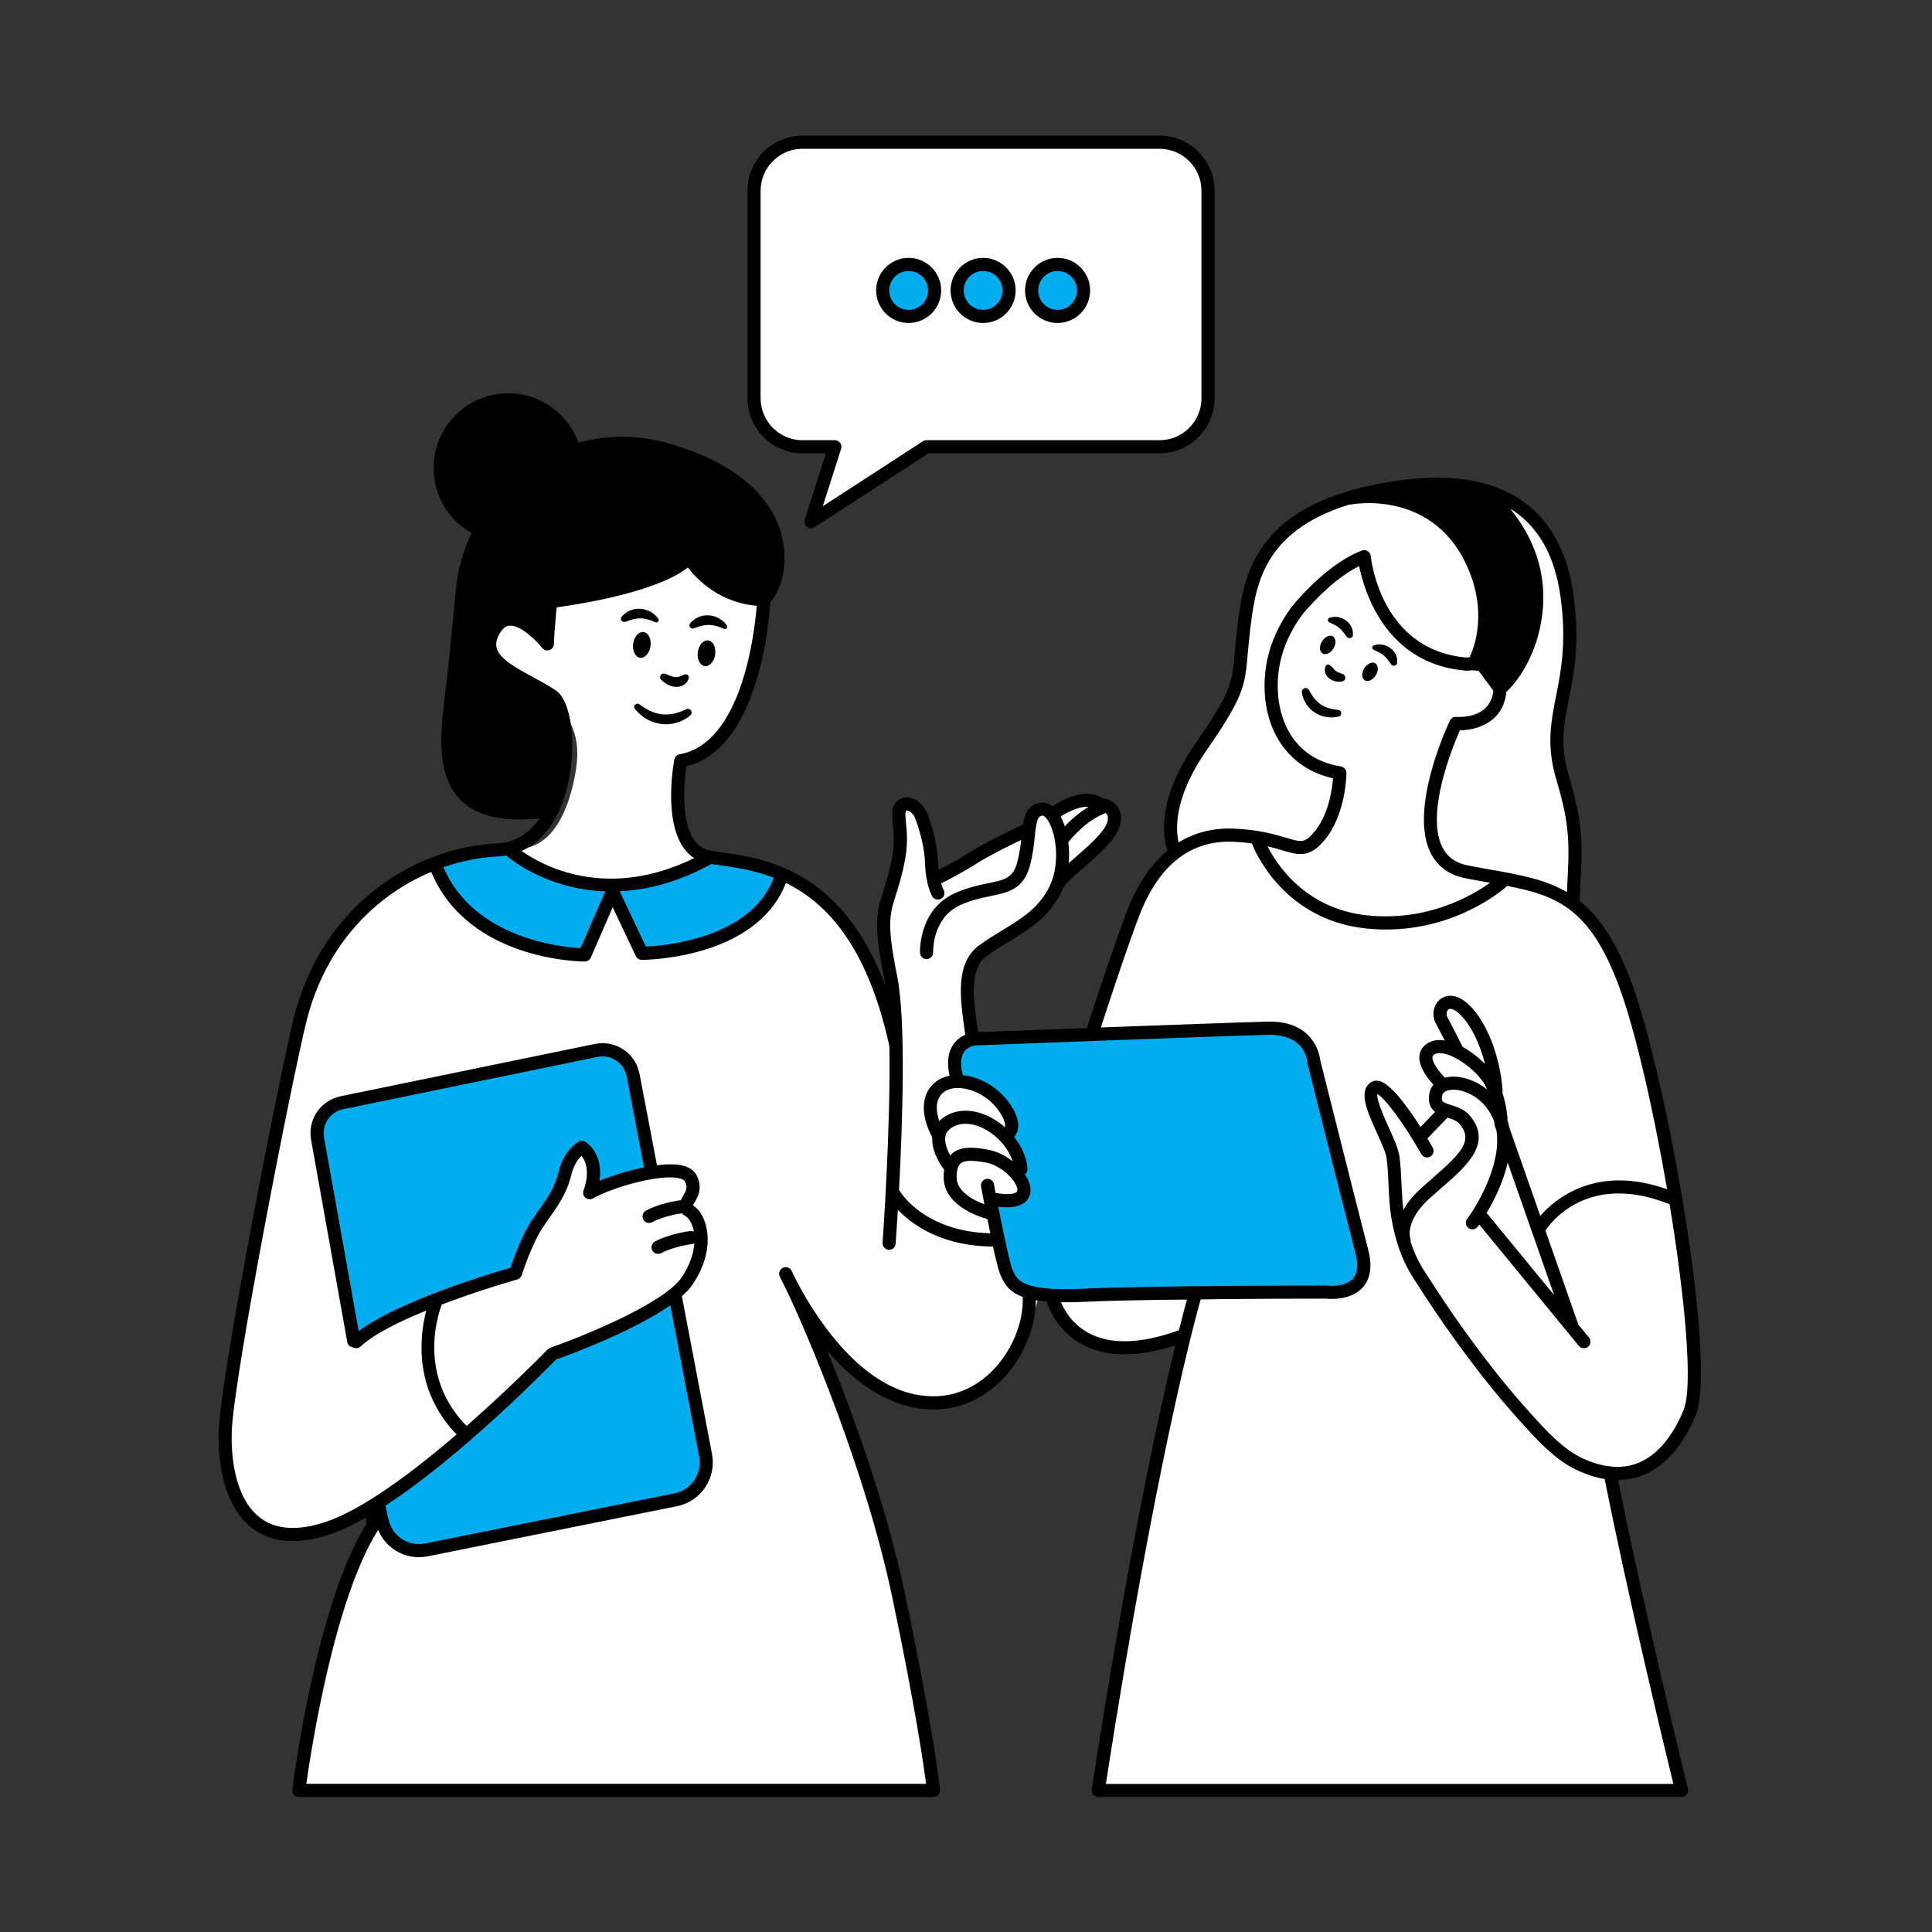 <?xml version="1.0" encoding="UTF-8"?> <svg xmlns="http://www.w3.org/2000/svg" xmlns:xlink="http://www.w3.org/1999/xlink" width="1000" zoomAndPan="magnify" viewBox="0 0 750 750" height="1000" preserveAspectRatio="xMidYMid meet"><rect x="0" y="0" width="750" height="750" fill="#333333" stroke="none"/> <defs> <clipPath id="id1"> <path d="M 84 152 L 661 152 L 661 697.66 L 84 697.66 Z M 84 152 " clip-rule="nonzero"></path> </clipPath> <clipPath id="id2"> <path d="M 290 52.66 L 472 52.66 L 472 206 L 290 206 Z M 290 52.66 " clip-rule="nonzero"></path> </clipPath> </defs> <path fill="#ffffff" d="M 470.379 76.379 L 470.379 151.48 C 470.379 163.086 460.973 172.5 449.379 172.5 L 364.816 172.5 L 314.977 201.422 L 324.48 172.5 L 311.801 172.5 C 300.207 172.5 290.801 163.086 290.801 151.48 L 290.801 76.379 C 290.801 64.773 300.207 55.359 311.801 55.359 L 449.379 55.359 C 460.973 55.359 470.379 64.773 470.379 76.379 Z M 624.355 573.008 L 652.469 695.027 L 426 694.074 C 426 694.074 428.836 679.852 429.785 674.484 C 430.551 670.148 451.617 560.094 459.766 517.531 L 459.48 518.312 C 459.48 518.312 447.152 524.957 432.641 523.375 C 418.125 521.797 406.902 502.512 406.902 502.512 L 462.551 503.121 C 462.824 501.711 462.977 500.93 462.977 500.93 C 462.977 500.93 513.82 502.188 522.359 501.883 C 530.898 501.578 530.254 491.449 530.254 491.449 C 530.254 491.449 516.352 434.867 512.258 419.371 C 508.168 403.875 504.672 402.617 495.52 398.828 C 486.352 395.039 423.199 401.359 423.199 401.359 C 423.199 401.359 429.84 374.176 444.371 344.777 C 458.902 315.383 490.172 326.445 490.172 326.445 L 490.578 326.512 C 490.41 325.934 490.258 325.441 490.156 325.035 C 488.883 324.609 487.539 324.184 486.062 323.762 C 469.477 319.02 455.742 329.453 455.742 329.453 C 451.008 311.441 460.957 296.727 465.219 289.625 C 469.477 282.504 479.902 270.184 481.805 254.059 C 483.703 237.934 487.488 219.926 487.488 219.926 C 510.695 185.312 566.141 183.41 579.875 189.102 C 593.609 194.793 604.035 210.121 608.293 226.246 C 612.555 242.371 607.633 257.918 606.715 279.668 C 606.086 294.516 602.93 290.727 608.617 307.805 C 613.863 323.539 612.793 347.988 612.59 351.711 C 614.254 352.613 615.797 353.562 617.141 354.582 C 627.562 362.484 633.879 387.137 638.938 403.891 C 643.996 420.645 654.727 486.402 655.352 501.578 C 655.98 516.75 658.832 547.422 651.566 559.109 C 644.25 570.801 624.355 573.008 624.355 573.008 Z M 564.988 281.875 C 569.301 282.859 574.137 280.703 577.246 278.172 C 572.27 281.215 565.125 281.57 565.125 281.57 C 565.125 281.57 565.074 281.672 564.988 281.875 Z M 571.762 257.375 C 571.098 257.305 570.453 257.203 569.809 257.102 C 574.121 258.359 578.891 260.125 581.66 262.863 C 579.062 257.852 571.762 257.375 571.762 257.375 Z M 537.504 236.457 C 544.547 247.824 552.223 251.953 558.52 254.027 C 548.793 250 542.07 243.188 537.504 236.457 Z M 499.066 285.445 C 495.977 280.227 493.738 273.262 493.602 264 C 493.602 263.66 493.617 263.34 493.617 263 C 493.195 264.953 492.855 266.871 492.652 268.742 C 491.988 274.941 494.926 280.652 499.066 285.445 Z M 584.086 342.246 C 584.086 342.246 600.586 345.492 611.895 351.371 C 608.074 346.766 598.074 344.676 570.352 337.508 C 556.16 333.836 554.445 320.734 556.449 308.16 C 555.328 312.938 554.496 317.828 554.258 322.332 C 553.648 333.562 566.039 338.578 575.039 340.719 Z M 118.371 389.195 C 110.781 418.59 91.363 505.367 87.102 548.047 C 83.145 587.723 97.047 592.141 113.16 595.93 C 129.27 599.719 145.855 585.5 145.855 585.5 L 146.809 589.762 C 146.809 589.762 146.809 589.762 136.383 610.629 C 125.961 631.496 115.535 695.5 115.535 695.5 L 360.949 693.598 C 360.949 693.598 361.898 688.383 354.309 644.289 C 346.723 600.195 310.258 502.512 310.258 502.512 C 310.258 502.512 323.598 538.535 360.32 543.293 C 394.426 547.707 403.27 502.836 403.27 502.836 C 386.855 501.578 387.008 481.645 387.008 481.645 C 358.113 482.598 347.215 464.57 347.215 464.57 L 349.113 410.996 L 345.805 392.508 C 330.645 346.988 302.227 339.867 302.227 339.867 C 291.801 369.262 249.633 369.738 249.633 369.738 L 238.258 343.656 L 225.934 371.168 C 179.027 368.789 168.129 335.602 168.129 335.602 C 139.219 346.512 124.16 366.766 118.371 389.195 Z M 192.746 243.137 C 192.746 243.137 183.273 251.188 202.219 262.574 C 221.164 273.957 225.898 284.391 223.539 299.09 C 221.164 313.785 214.543 330.387 199.859 329.434 C 199.859 329.434 229.227 362.16 274.23 333.223 C 274.23 333.223 261.906 328.961 265.711 295.758 C 265.711 295.758 296.98 289.113 296.031 232.684 C 296.031 232.684 281.82 236 266.66 215.609 C 266.66 215.609 244.863 233.16 214.066 233.16 L 212.641 249.285 C 212.66 249.305 199.859 233.652 192.746 243.137 Z M 168.113 505.367 C 168.113 505.367 161.473 526.23 167.637 538.09 C 173.801 549.953 180.422 556.578 180.422 556.578 L 215 526.23 C 215 526.23 260.957 507.746 266.645 499.199 C 272.332 490.652 273.281 493.031 271.855 478.809 C 270.43 464.586 264.266 471.211 266.645 465.062 C 269.02 458.91 268.07 453.676 257.172 453.676 C 246.273 453.676 230.16 462.684 230.16 462.684 C 230.16 462.684 232.062 446.559 226.375 445.605 C 220.688 444.656 219.738 451.773 215.477 461.73 C 211.215 471.688 203.152 486.863 201.742 490.652 C 200.332 494.457 168.113 505.367 168.113 505.367 Z M 386.988 481.664 L 385.09 474.066 C 385.09 474.066 384.137 471.23 376.566 468.375 C 368.977 465.539 371.828 457.941 368.52 453.676 C 365.207 449.414 365.684 441.816 365.684 441.816 C 365.684 441.816 361.898 435.172 361.898 426.645 C 361.898 418.113 372.32 419.523 372.32 419.523 C 372.32 419.523 371.848 416.211 371.848 410.043 C 371.848 403.875 376.582 402.922 376.582 402.922 C 376.582 402.922 374.68 383.484 376.582 376.367 C 378.484 369.246 391.742 361.668 401.691 355.023 C 411.641 348.379 410.688 340.801 410.688 340.801 C 410.688 340.801 418.734 336.062 425.848 330.371 C 432.961 324.676 434.371 316.625 431.535 313.77 C 428.699 310.93 423.012 310.457 418.754 311.391 C 414.492 312.34 410.23 313.293 405.02 314.227 C 399.809 315.164 397.906 322.758 397.906 322.758 C 397.906 322.758 366.633 341.246 363.801 341.719 C 360.965 342.195 361.422 329.383 359.539 321.805 C 357.637 314.211 350.066 310.422 350.066 318.016 C 350.066 325.613 349.59 333.668 344.855 346 C 340.117 358.336 343.43 367.344 346.754 382.992 C 350.066 398.641 345.617 464.145 346.602 465.18 C 361.254 480.863 386.988 481.664 386.988 481.664 Z M 386.988 481.664 " fill-opacity="1" fill-rule="evenodd"></path> <path fill="#000000" d="M 292.719 232.242 C 281.227 231.293 278.035 227.504 266.66 215.645 C 264.758 218.02 247.715 233.652 214.066 233.195 L 212.641 249.32 C 212.641 249.32 201.266 232.719 192.746 243.152 C 184.223 253.586 195.578 261.164 216.426 270.66 C 216.426 270.66 221.164 283.457 218.805 298.645 C 216.426 313.82 216.426 318.559 199.383 315.723 C 182.32 312.887 173.801 308.129 175.227 278.73 C 176.582 250.73 176.242 225.734 186.445 207.043 C 177.332 202.848 171 193.656 171 182.949 C 171 168.305 182.863 156.426 197.5 156.426 C 209.18 156.426 219.094 164.004 222.605 174.523 C 230.145 172.059 238.648 171.277 248.191 173.012 C 277.082 178.227 297.93 193.875 301.258 211.41 C 304.586 228.945 298.406 232.703 292.719 232.242 Z M 532.918 191.465 C 532.918 191.465 569.402 198.582 573.664 223.238 C 577.922 247.895 571.762 257.375 571.762 257.375 L 581.234 270.168 C 581.234 270.168 603.031 247.398 596.395 221.793 C 592.457 206.621 584.203 197.105 578.129 191.871 C 574.207 188.488 569.062 186.926 563.918 187.574 Z M 532.918 191.465 " fill-opacity="1" fill-rule="nonzero"></path> <path fill="#ffffff" d="M 385.258 471.535 C 385.258 471.535 370.727 469.004 368.195 452.25 C 368.195 452.25 365.988 446.879 364.41 440.559 C 362.832 434.238 359.352 427.289 364.09 423.484 C 368.824 419.695 380.828 420 387.141 425.062 C 393.457 430.129 392.508 439.609 392.508 439.609 C 392.508 439.609 393.762 445.301 395.664 450.363 C 397.566 455.426 395.035 456.363 396.613 459.539 C 398.195 462.699 399.449 467.762 392.828 466.488 C 386.191 465.23 384.309 466.168 384.309 466.168 Z M 385.258 471.535 " fill-opacity="1" fill-rule="evenodd"></path> <path fill="#00adef" d="M 238.227 343.676 L 225.898 371.184 C 225.898 371.184 180.895 367.395 168.094 335.621 C 168.094 335.621 185.156 329.453 196.988 328.977 C 197.023 328.977 215.492 344.148 238.227 343.676 Z M 238.227 343.676 L 249.598 369.758 C 249.598 369.758 295.078 368.328 302.191 339.887 C 302.191 339.887 286.082 331.832 274.23 333.242 C 274.23 333.242 253.859 346.512 238.227 343.676 Z M 201.758 490.668 C 203.184 486.879 211.23 471.707 215.492 461.75 C 219.754 451.793 220.707 444.672 226.391 445.625 C 232.078 446.574 230.18 462.699 230.18 462.699 C 230.18 462.699 241.859 456.191 252.043 454.238 C 248.953 438.113 246.664 425.387 246.273 420.969 C 244.844 404.844 233.488 407.699 233.488 407.699 C 233.488 407.699 154.379 421.445 136.84 426.66 C 119.305 431.879 123.109 440.406 123.109 440.406 L 136.84 521.016 C 136.84 521.016 150.102 509.629 168.113 505.367 C 168.113 505.367 200.332 494.457 201.758 490.668 Z M 180.438 556.578 C 180.438 556.578 176.09 552.23 171.168 544.277 C 173.172 549.223 176.125 553.59 180.438 556.578 Z M 274.23 563.699 C 274.23 563.699 268.258 535.188 261.82 503.516 C 248.496 512.773 215 526.25 215 526.25 L 180.422 556.594 C 180.422 556.594 158.129 578.191 145.805 585.262 C 145.82 585.344 145.82 585.445 145.84 585.531 C 147.742 603.543 161.949 602.133 161.949 602.133 C 161.949 602.133 241.059 588.863 260.023 584.121 C 278.969 579.332 274.23 563.699 274.23 563.699 Z M 352.73 101.984 C 347.145 101.984 342.629 106.523 342.629 112.098 C 342.629 117.668 347.164 122.207 352.73 122.207 C 358.301 122.207 362.832 117.668 362.832 112.098 C 362.832 106.523 358.301 101.984 352.73 101.984 Z M 382.406 103.262 C 376.82 103.262 372.305 107.797 372.305 113.371 C 372.305 118.961 376.836 123.48 382.406 123.48 C 387.992 123.48 392.508 118.945 392.508 113.371 C 392.523 107.781 387.992 103.262 382.406 103.262 Z M 411.316 102.785 C 405.73 102.785 401.215 107.32 401.215 112.895 C 401.215 118.469 405.75 123.004 411.316 123.004 C 416.902 123.004 421.418 118.469 421.418 112.895 C 421.418 107.32 416.902 102.785 411.316 102.785 Z M 377.043 421.902 C 382.727 422.855 390.301 428.223 392.199 435.172 C 394.102 442.125 389.672 440.543 393.152 444.977 C 396.633 449.395 394.406 451.926 395.988 460.473 C 397.566 469.004 383.66 467.117 383.66 467.117 C 383.66 467.117 386.496 475.02 386.344 482.613 C 386.191 490.211 391.879 499.691 398.5 502.852 C 405.137 506.012 510.934 504.109 519.152 502.852 C 527.367 501.594 529.574 492.418 529.574 492.418 C 529.574 492.418 516.945 439.949 513.16 423.5 C 509.371 407.07 507.793 403.91 499.898 400.426 C 492.004 396.941 389.996 400.75 377.668 403.586 C 367.262 406 370.402 419.387 370.402 419.387 C 370.402 419.387 371.355 420.969 377.043 421.902 Z M 377.043 421.902 " fill-opacity="1" fill-rule="nonzero"></path> <path fill="#ffffff" d="M 200.484 492.555 C 200.484 492.555 212.641 472.012 213.914 468.68 C 215.172 465.367 219.449 446.387 225.289 445.914 C 231.129 445.438 228.445 462.191 228.445 462.191 C 228.445 462.191 228.445 460.609 239.023 457.926 C 249.598 455.242 267.137 453.812 270.141 457.297 C 273.145 460.781 267.305 469.633 267.305 469.633 L 271.719 476.43 C 280.562 500.609 215.801 527.793 215.801 527.793 L 180.438 556.562 C 158.164 535.695 168.113 505.348 168.113 505.348 Z M 200.484 492.555 " fill-opacity="1" fill-rule="evenodd"></path> <path fill="#000000" d="M 248.48 255.336 C 250.348 255.59 252.164 253.566 252.535 250.816 C 252.91 248.062 251.723 245.617 249.855 245.359 C 247.984 245.105 246.168 247.129 245.797 249.879 C 245.406 252.633 246.609 255.078 248.48 255.336 Z M 248.48 255.336 " fill-opacity="1" fill-rule="nonzero"></path> <path fill="#000000" d="M 274.945 248.605 C 273.078 248.352 271.262 250.375 270.887 253.125 C 270.516 255.879 271.703 258.324 273.57 258.582 C 275.438 258.836 277.254 256.812 277.629 254.059 C 278 251.309 276.797 248.859 274.945 248.605 Z M 274.945 248.605 " fill-opacity="1" fill-rule="nonzero"></path> <path fill="#000000" d="M 258.918 265.613 C 259.77 266.074 260.703 266.48 261.805 266.602 C 262.875 266.719 264.133 266.617 265.184 266.023 C 266.254 265.43 266.984 264.594 267.375 263.355 C 267.457 263.102 267.457 262.828 267.34 262.555 C 267.102 261.926 266.391 261.605 265.762 261.859 L 265.047 262.133 C 264.59 262.301 264.047 262.605 263.621 262.691 C 263.18 262.812 262.738 262.895 262.195 262.828 C 261.668 262.812 261.043 262.625 260.395 262.438 C 260.074 262.301 259.75 262.164 259.41 262.047 C 259.07 261.895 258.75 261.742 258.375 261.605 L 258.188 261.535 C 257.68 261.352 257.07 261.469 256.66 261.895 C 256.102 262.473 256.117 263.391 256.68 263.934 C 257.355 264.562 258.086 265.141 258.918 265.613 Z M 258.918 265.613 " fill-opacity="1" fill-rule="nonzero"></path> <path fill="#000000" d="M 266.391 275.316 L 266.219 275.402 C 264.879 276.066 263.25 276.66 261.738 277 C 260.176 277.355 258.613 277.457 257.07 277.289 C 255.539 277.102 253.996 276.762 252.535 276.031 C 251.773 275.758 251.109 275.266 250.379 274.891 C 249.668 274.469 249.023 273.922 248.293 273.465 L 248.121 273.363 C 247.648 273.074 247.035 273.125 246.609 273.5 C 246.102 273.977 246.066 274.773 246.527 275.281 C 247.172 275.98 247.832 276.691 248.547 277.355 C 249.328 277.934 250.039 278.629 250.957 279.07 C 252.637 280.145 254.641 280.754 256.645 281.043 C 258.664 281.316 260.754 281.129 262.672 280.551 C 264.625 279.973 266.336 279.09 267.969 277.73 C 268.477 277.305 268.648 276.574 268.34 275.961 C 267.969 275.266 267.102 274.961 266.391 275.316 Z M 266.391 275.316 " fill-opacity="1" fill-rule="nonzero"></path> <path fill="#000000" d="M 269.223 243.949 L 269.375 243.898 C 270.465 243.578 271.379 243.168 272.332 242.965 C 273.246 242.691 274.164 242.609 275.082 242.59 C 276.016 242.59 276.965 242.727 277.934 242.98 C 278.898 243.238 279.938 243.645 280.902 244.051 L 281.055 244.121 C 281.328 244.238 281.652 244.207 281.906 244.035 C 282.312 243.746 282.43 243.188 282.145 242.777 C 281.363 241.605 280.379 240.773 279.188 240.094 C 278.02 239.414 276.66 238.988 275.234 238.887 C 273.824 238.77 272.348 239.008 271.09 239.582 C 269.801 240.129 268.73 240.992 267.898 242.012 C 267.66 242.32 267.559 242.746 267.68 243.152 C 267.883 243.781 268.578 244.156 269.223 243.949 Z M 269.223 243.949 " fill-opacity="1" fill-rule="nonzero"></path> <path fill="#000000" d="M 242.656 241.402 L 242.809 241.352 C 243.895 241.027 244.812 240.621 245.762 240.418 C 246.68 240.145 247.598 240.059 248.512 240.043 C 249.445 240.043 250.398 240.18 251.363 240.434 C 252.332 240.688 253.367 241.098 254.32 241.504 L 254.473 241.57 C 254.742 241.691 255.066 241.656 255.32 241.488 C 255.727 241.199 255.848 240.637 255.559 240.23 C 254.777 239.059 253.773 238.223 252.605 237.543 C 251.434 236.863 250.074 236.441 248.648 236.34 C 247.238 236.219 245.762 236.457 244.508 237.035 C 243.215 237.578 242.145 238.445 241.316 239.465 C 241.078 239.77 240.977 240.195 241.094 240.602 C 241.297 241.23 241.992 241.605 242.656 241.402 Z M 242.656 241.402 " fill-opacity="1" fill-rule="nonzero"></path> <g clip-path="url(#id1)"> <path fill="#000000" d="M 658.289 549.34 C 666.695 529.02 646.898 417.316 633.047 380.562 C 627.188 365.031 620.672 355.688 613.199 349.723 C 613.285 347.77 613.387 345.918 613.473 344.199 C 614.285 328.18 614.711 320.125 609.094 301.383 C 605.477 289.301 607.055 281.266 609.074 271.086 C 611.113 260.789 613.422 249.098 610.758 230.477 C 608.414 214.078 601.742 201.949 590.926 194.422 C 577.312 184.938 557.449 182.949 531.902 188.508 C 485.539 198.602 482.43 225.277 480.172 244.766 C 479.781 248.062 479.547 250.848 479.324 253.262 C 478.223 265.582 477.965 268.504 464.027 288.656 C 447.543 312.496 452.281 327.703 453.23 330.164 C 446.867 335.449 441.621 343.148 437.68 353.188 C 433.047 364.98 423.895 393 421.91 399.082 C 401.777 399.832 384.273 400.512 379.656 400.68 C 379.555 399.918 379.453 399.152 379.332 398.371 C 377.82 387.477 376.262 376.215 382.984 371.184 C 385.562 369.246 388.363 367.547 391.336 365.746 C 399.297 360.922 407.531 355.926 412.199 345.867 C 412.402 345.441 412.574 344.984 412.742 344.539 C 412.98 344.355 413.199 344.133 413.355 343.844 C 414.117 342.5 417.328 339.715 420.434 337.012 C 426.512 331.711 433.422 325.695 434.777 320.465 C 435.746 316.777 434.762 314.379 433.758 313.039 C 432.012 310.676 429.262 309.98 427.867 309.777 C 421.332 305.527 412.113 310.66 408.566 312.969 C 406.664 311.508 404.867 311.457 403.832 311.609 C 399.211 312.309 397.805 315.844 397.105 320.176 C 396.902 320.207 396.699 320.277 396.512 320.363 C 395.969 320.617 383.324 326.496 376.312 330.949 C 371.98 333.699 367.23 336.23 364.359 337.711 C 364.242 336.672 364.156 335.551 364.105 334.277 C 363.781 325.066 359.965 315.773 359.758 315.266 C 357.859 311.203 353.887 308.824 350.543 309.727 C 349.438 310.031 345.855 311.477 346.383 317.523 C 346.449 318.34 346.52 319.105 346.602 319.836 C 347.164 325.68 347.535 329.535 344.566 340.328 C 343.988 342.418 343.43 344.168 342.938 345.766 C 340.27 354.176 338.93 358.391 343.273 380.07 C 343.445 380.902 343.598 381.785 343.734 382.719 C 326.738 337.438 296.777 333.207 279.68 330.793 C 278.391 330.609 277.188 330.438 276.047 330.27 C 273.281 329.824 271.141 328.465 269.48 326.121 C 263.977 318.289 265.742 302.59 266.508 297.457 C 294.52 290.594 298.523 241.691 298.984 233.824 C 303.195 229.219 306.129 219.262 303.617 208.59 C 298.355 186.18 273.977 176.207 259.902 172.246 C 258.867 171.957 257.852 171.684 256.848 171.43 C 246.137 168.762 235.035 168.984 224.574 171.855 C 220.484 160.473 209.535 152.656 197.312 152.656 C 181.336 152.656 168.332 165.672 168.332 181.66 C 168.332 192.211 173.934 201.742 183.035 206.891 C 179.824 213.672 177.738 221.027 176.992 228.676 C 176.023 238.562 174.918 249.777 173.918 259.805 C 173.664 262.422 173.309 265.156 172.969 267.941 C 171.031 283.305 168.859 300.703 178.84 310.609 C 183.898 315.621 191.453 318.102 201.727 318.102 C 204.172 318.102 206.766 317.949 209.52 317.676 C 206.055 322.723 200.844 327.004 193.066 327.379 C 161.746 328.875 125.145 350.469 113.973 395.379 C 109.117 414.988 85.523 533.691 84.875 555.863 C 84.641 564.004 85.453 583.969 98.168 593.434 C 102.5 596.66 107.676 598.258 113.633 598.258 C 118.016 598.258 122.82 597.391 128.031 595.66 C 132.344 594.215 137.027 591.973 141.918 589.203 L 142.258 591.562 C 122.633 622.914 113.855 691.781 113.48 694.719 C 113.398 695.449 113.617 696.18 114.094 696.727 C 114.586 697.27 115.266 697.59 115.996 697.59 L 362.355 697.59 C 363.07 697.59 363.75 697.285 364.242 696.758 C 364.715 696.23 364.953 695.52 364.887 694.805 C 364.816 693.988 362.898 674.176 351.422 619.277 C 344.379 585.551 331.375 549.426 321.172 524.379 C 332.309 537.359 344.531 545.074 356.805 546.773 C 358.723 547.047 360.559 547.164 362.324 547.164 C 374.309 547.164 382.863 541.523 388.16 536.426 C 396.734 528.168 402.082 515.832 402.148 504.754 C 403.406 504.977 404.797 505.129 406.324 505.266 C 407.465 508.781 410.926 516.816 419.805 521.746 C 424.625 524.43 430.227 525.754 436.594 525.754 C 442.504 525.754 449.074 524.582 456.238 522.273 C 449.75 549.102 437.816 603.984 423.812 694.637 C 423.691 695.367 423.914 696.113 424.387 696.691 C 424.879 697.25 425.578 697.574 426.324 697.574 L 652.773 697.574 C 653.555 697.574 654.301 697.219 654.777 696.59 C 655.25 695.961 655.438 695.16 655.25 694.414 C 655.082 693.719 638.344 625.719 628.141 574.539 C 631.469 574.504 634.641 573.895 637.68 572.703 C 646.238 569.32 653.367 561.25 658.289 549.34 Z M 605.715 231.172 C 608.242 248.945 606.035 260.176 604.086 270.082 C 602.031 280.535 600.246 289.555 604.219 302.844 C 609.586 320.754 609.211 328.008 608.395 343.945 C 608.363 344.711 608.312 345.527 608.277 346.34 C 599.754 341.328 590.078 339.613 578.941 337.641 C 576.055 337.133 573.035 336.59 569.875 335.977 C 565.105 335.043 561.848 332.715 559.91 328.875 C 553.324 315.773 563.867 289.996 566.734 283.488 C 573.121 283.473 583.102 280.617 584.695 269.371 C 584.746 269.062 584.766 268.758 584.781 268.469 C 584.867 268.402 584.969 268.383 585.055 268.301 C 585.547 267.859 597.125 257.273 598.922 236.27 C 600.434 218.77 592.863 205.531 586.227 197.461 C 586.836 197.836 587.43 198.211 588.008 198.602 C 597.633 205.277 603.594 216.238 605.715 231.172 Z M 520.527 297.523 C 501.344 294.484 495.316 278.086 496.062 263.848 C 496.062 263.812 496.078 263.68 496.078 263.645 C 496.418 257.527 498.082 251.527 501.055 245.801 C 502.957 242.117 505.094 238.973 507.402 236.406 C 514.566 228.453 521.359 222.863 527.621 219.754 C 529.609 229.66 538.012 257.902 569.199 260.363 C 569.383 260.383 569.57 260.383 569.758 260.348 C 571.355 260.125 576.023 260.043 578.297 262.336 C 579.621 263.66 580.078 265.77 579.672 268.605 C 578.145 279.293 565.887 278.34 565.379 278.289 C 564.324 278.188 563.309 278.766 562.848 279.734 C 562.188 281.129 546.738 313.906 555.379 331.117 C 558.027 336.402 562.578 339.699 568.91 340.938 C 572.082 341.566 575.141 342.094 578.059 342.621 C 578.18 342.637 578.297 342.672 578.434 342.688 C 571.742 347.496 554.344 357.812 530.812 355.348 C 506.621 352.816 495.555 335.469 492.059 328.535 C 494.246 329.043 496.113 329.605 497.727 330.082 C 504.023 331.949 508.203 333.191 514.008 326.344 C 522.562 316.266 522.664 300.684 522.664 300.039 C 522.664 298.781 521.75 297.73 520.527 297.523 Z M 573.781 192.312 C 573.867 192.398 573.949 192.484 574.055 192.551 C 574.273 192.723 596.156 209.082 593.863 235.793 C 592.727 249.098 587.191 257.816 583.984 261.859 C 583.492 260.688 582.777 259.633 581.879 258.715 C 580.164 257 577.957 256.082 575.852 255.605 C 578.332 249.508 582.355 234.723 573.578 216.406 C 565.957 200.484 553.766 194.047 543.293 191.598 C 555.023 189.953 565.207 190.188 573.781 192.312 Z M 468.203 291.543 C 482.906 270.289 483.246 266.449 484.383 253.703 C 484.605 251.309 484.84 248.59 485.215 245.328 C 487.254 227.844 489.766 206.418 523.77 195.883 C 523.988 195.898 524.191 195.883 524.414 195.848 C 524.719 195.781 555.211 189.883 568.977 218.633 C 577.871 237.223 572.238 251.547 570.488 255.184 C 569.996 255.199 569.59 255.234 569.332 255.266 C 536.16 252.465 532.273 217.34 532.121 215.848 C 532.035 215.047 531.594 214.352 530.914 213.926 C 530.238 213.5 529.406 213.434 528.676 213.723 C 520.867 216.715 512.43 223.203 503.602 232.992 C 501.004 235.863 498.625 239.379 496.523 243.441 C 493.211 249.812 491.344 256.523 490.969 263.473 C 489.918 283.406 500.258 298.34 517.469 302.129 C 517.148 306.41 515.789 316.367 510.121 323.047 C 506.453 327.363 505.195 326.988 499.168 325.188 C 494.738 323.879 488.68 322.078 479 321.672 C 471.008 321.332 463.824 323.148 457.559 327.004 C 456.559 323.012 455.082 310.523 468.203 291.543 Z M 420.195 500.285 C 410.164 500.762 404.051 500.199 400.23 499.129 C 400.23 499.129 400.215 499.129 400.215 499.129 C 395.086 497.668 394.07 495.258 393.168 493.148 L 392.965 492.672 C 392.047 490.531 389.996 480.934 388.094 471.383 C 388.125 470.941 388.023 470.5 387.84 470.125 C 387.719 469.566 387.617 469.004 387.516 468.441 C 392.898 469.121 396.633 468.309 398.617 465.98 C 400.164 464.18 400.469 461.699 399.484 458.98 C 399.129 457.977 398.566 456.922 397.855 455.871 C 398.5 455.375 398.891 454.578 398.84 453.711 C 398.617 449.547 396.719 445.164 393.68 441.359 C 394.102 440.867 394.527 440.254 394.816 439.473 C 395.664 437.23 395.344 434.562 393.832 431.539 C 390.164 424.195 382.676 418.691 374.766 417.504 C 374.426 417.453 374.086 417.434 373.746 417.402 C 372.73 413.441 372.883 410.348 374.223 408.379 C 375.801 406.066 378.723 405.828 378.703 405.828 C 379.605 405.797 469.293 402.348 492.055 401.719 C 506.352 401.359 507.371 411.148 507.453 412.254 C 507.453 412.422 507.488 412.594 507.523 412.746 C 507.656 413.305 521.477 468.289 526.164 486.422 C 527.332 490.957 527.012 494.305 525.211 496.359 C 522.598 499.332 517.012 499.316 515.078 499.062 C 514.957 499.047 514.855 499.047 514.738 499.047 C 514.074 499.027 446.168 499.047 420.195 500.285 Z M 369.539 447.848 C 369.301 448.055 369.098 448.273 368.875 448.496 C 367.688 446.336 366.465 443.312 367.043 440.883 C 367.414 439.32 368.57 438.098 370.523 437.18 C 374.055 435.512 378.672 436.125 383.238 438.859 C 388.008 441.715 391.691 446.32 393.102 450.824 C 390.352 448.648 387.008 446.914 383.457 446.285 C 378.383 445.367 373.102 444.758 369.539 447.848 Z M 365.617 424.621 C 367.383 422.754 370.453 421.988 374.02 422.531 C 380.352 423.484 386.344 427.902 389.281 433.812 C 390.199 435.648 390.316 436.871 390.098 437.586 C 388.789 436.43 387.379 435.395 385.867 434.492 C 379.824 430.891 373.461 430.18 368.367 432.574 C 366.754 433.34 365.531 434.238 364.613 435.191 C 363.512 431.91 362.848 427.527 365.617 424.621 Z M 372.883 451.691 C 374.766 450.059 378.891 450.637 382.609 451.281 C 387.941 452.215 393.391 457.008 394.695 460.68 C 394.848 461.102 395.172 462.156 394.746 462.648 C 394.594 462.82 393.102 464.281 386.496 463.109 C 386.277 461.934 386.055 460.781 385.852 459.691 C 385.598 458.301 384.258 457.383 382.883 457.652 C 381.508 457.91 380.59 459.234 380.844 460.629 C 380.996 461.461 381.488 464.059 382.152 467.508 C 377.84 465.91 371.539 462.648 371.371 457.246 C 371.305 454.492 371.797 452.625 372.883 451.691 Z M 429.855 319.156 C 428.887 322.859 422.078 328.805 417.09 333.141 C 416.289 333.836 415.578 334.465 414.898 335.059 C 415.121 332.324 415.051 329.57 414.711 326.988 C 415.883 325.477 421.586 318.492 429.227 315.621 C 429.398 315.758 429.551 315.895 429.668 316.062 C 430.16 316.727 430.211 317.762 429.855 319.156 Z M 422.57 313.227 C 418.668 315.57 415.492 318.492 413.355 320.77 C 412.895 319.375 412.352 318.102 411.742 316.965 C 414.508 315.18 419.023 312.938 422.57 313.227 Z M 347.809 347.293 C 348.316 345.68 348.91 343.844 349.504 341.668 C 352.715 329.961 352.273 325.273 351.695 319.324 C 351.629 318.594 351.559 317.848 351.492 317.066 C 351.34 315.348 351.746 314.668 351.898 314.637 C 352.492 314.484 354.191 315.316 355.125 317.32 C 355.16 317.406 358.742 326.191 359.047 334.465 C 359.367 343.742 361.711 347.648 361.965 348.074 C 362.715 349.246 364.258 349.586 365.43 348.855 C 366.617 348.125 366.992 346.562 366.277 345.375 C 366.262 345.355 365.836 344.59 365.363 342.945 C 367.957 341.637 373.73 338.66 379.062 335.262 C 384.07 332.07 392.438 327.957 396.43 326.055 C 396.121 328.789 395.715 331.781 394.832 334.957 C 393.188 340.906 389.941 341.566 383.508 342.891 C 380.047 343.605 375.734 344.508 370.996 346.578 C 356.617 352.902 357.129 369.195 357.16 369.875 C 357.23 371.285 358.383 372.406 359.809 372.305 C 361.219 372.254 362.305 371.066 362.254 369.652 C 362.238 369.109 361.898 356.129 373.051 351.219 C 377.297 349.348 381.148 348.551 384.543 347.855 C 391.371 346.445 397.262 345.219 399.754 336.281 C 400.945 331.984 401.367 327.957 401.707 324.727 C 402.352 318.594 402.793 316.895 404.629 316.625 C 405.086 316.555 405.781 317.082 406.461 318 C 409.754 322.402 411.844 334.582 407.617 343.691 C 403.609 352.34 396.395 356.723 388.738 361.363 C 385.801 363.145 382.746 365 379.977 367.07 C 370.863 373.918 372.711 387.258 374.344 399.051 C 374.461 399.949 374.578 400.816 374.699 401.699 C 373.152 402.379 371.438 403.5 370.133 405.387 C 368.008 408.43 367.5 412.539 368.621 417.586 C 365.973 418.133 363.68 419.305 361.984 421.086 C 355.293 428.121 360.387 438.758 361.898 441.512 C 361.523 447.406 365.785 453.117 366.312 453.797 C 366.379 453.883 366.449 453.949 366.516 454.016 C 366.363 455.055 366.297 456.16 366.328 457.383 C 366.633 467.527 378.703 471.945 383.324 473.25 C 383.68 475.055 384.051 476.906 384.441 478.758 C 359.047 478.145 349.676 463.004 349.27 462.324 C 349.184 462.191 349.098 462.07 348.996 461.969 C 350.32 436.977 351.762 396.348 348.301 379.035 C 344.191 358.66 345.328 355.094 347.809 347.293 Z M 300.391 340.734 C 291.516 364.164 258.395 367.105 250.719 367.461 L 240.551 345.984 C 250.855 345.508 262.91 342.688 276.117 335.398 C 277.031 335.535 277.965 335.672 278.969 335.809 C 285.148 336.691 292.617 337.742 300.391 340.734 Z M 173.461 181.66 C 173.461 168.473 184.172 157.754 197.344 157.754 C 207.344 157.754 216.324 164.105 219.754 173.383 C 214.406 175.32 209.297 177.988 204.543 181.336 C 196.617 186.926 190.148 194.133 185.445 202.34 C 178.008 198.09 173.461 190.293 173.461 181.66 Z M 212.301 312.223 C 197.973 314.176 187.922 312.41 182.457 306.973 C 174.258 298.852 176.277 282.758 178.059 268.57 C 178.418 265.734 178.758 262.965 179.027 260.312 C 180.031 250.289 181.133 239.059 182.102 229.168 C 183.816 211.617 193.051 195.711 207.465 185.535 C 221.535 175.594 239.09 172.262 255.645 176.391 C 256.609 176.629 257.578 176.887 258.562 177.172 C 287.305 185.246 296.25 199.348 298.695 209.762 C 300.832 218.887 298.219 226.855 295.488 230.121 C 278.375 229.422 270.004 215.746 269.664 215.148 C 269.258 214.453 268.527 213.996 267.73 213.91 C 266.914 213.824 266.117 214.148 265.574 214.742 C 257.289 224.004 225.172 229.609 213.488 230.984 C 212.301 231.121 211.367 232.074 211.25 233.281 C 211.215 233.637 210.688 239.16 210.332 243.883 C 207.023 240.824 202.234 237.441 197.465 237.832 C 195.172 238.02 191.914 239.191 189.453 243.68 C 187.617 247.008 187.125 250.219 188.008 253.195 C 189.824 259.363 196.871 263.203 204.34 267.262 C 207.293 268.859 210.348 270.523 212.996 272.309 C 216.664 274.773 219.023 291.102 214.918 305.801 C 214.391 307.703 213.645 309.945 212.605 312.223 C 212.488 312.207 212.402 312.207 212.301 312.223 Z M 219.789 307.141 C 224.184 291.391 222.25 272.379 215.801 268.043 C 212.945 266.125 209.789 264.41 206.715 262.742 C 200.484 259.363 194.051 255.863 192.848 251.734 C 192.355 250.086 192.695 248.23 193.867 246.109 C 195.527 243.082 197.262 242.93 197.82 242.898 C 202.285 242.539 208.617 249.168 210.469 251.527 C 211.148 252.379 212.27 252.719 213.305 252.363 C 214.32 252.004 215.02 251.035 215.02 249.949 C 215.02 247.824 215.68 240.246 216.086 235.777 C 224.371 234.656 254.863 229.984 267.016 220.297 C 270.547 224.867 279.309 234.012 293.773 235.148 C 292.891 246.059 287.883 288.586 263.844 292.801 C 262.809 292.988 261.977 293.785 261.77 294.84 C 261.586 295.773 257.477 317.879 265.301 329.043 C 266.492 330.742 267.883 332.086 269.477 333.121 C 235.117 349.945 210.094 335.738 202.488 330.336 C 210.555 326.734 216.547 318.797 219.789 307.141 Z M 193.34 332.461 C 194.441 332.41 195.512 332.273 196.547 332.086 C 196.617 332.152 196.668 332.238 196.734 332.289 C 197.074 332.594 205.273 339.715 219.297 343.625 C 223.691 344.848 228.973 345.816 234.965 346.02 L 225.355 368.074 C 217.512 367.633 183.816 364.148 172.137 336.641 C 179.25 334.176 186.43 332.801 193.34 332.461 Z M 171.492 506.418 C 186.43 500.742 200.539 496.75 200.793 496.684 C 201.605 496.445 202.27 495.816 202.523 495 C 202.559 494.883 206.496 482.699 210.738 476.445 C 211.52 475.289 212.301 474.188 213.047 473.117 C 216.664 467.969 220.094 463.09 221.758 456.176 C 222.727 452.164 224.508 449.871 225.73 448.699 C 229.891 453.66 226.598 461.953 226.562 462.039 C 226.156 463.039 226.426 464.195 227.242 464.926 C 228.055 465.641 229.246 465.758 230.18 465.23 C 237.801 460.863 256.812 455.445 264.078 457.516 C 264.996 457.773 265.625 458.145 265.844 458.555 C 267.117 460.883 266.391 462.293 265.098 464.418 C 264.809 464.891 264.52 465.383 264.266 465.895 C 263.027 466.062 255.93 467.137 250.754 469.957 C 249.516 470.637 249.055 472.18 249.734 473.422 C 250.191 474.27 251.074 474.746 251.977 474.746 C 252.383 474.746 252.809 474.645 253.199 474.441 C 257.273 472.215 263.129 471.23 264.691 470.992 C 265.082 471.434 265.574 471.84 266.203 472.199 C 267.152 472.742 268.527 474.426 269.223 477.398 C 269.273 477.637 269.293 477.891 269.344 478.129 C 268.918 477.926 268.441 477.84 267.949 477.891 C 267.629 477.926 259.82 478.926 254.25 481.969 C 253.012 482.648 252.555 484.195 253.23 485.434 C 253.691 486.285 254.574 486.762 255.473 486.762 C 255.879 486.762 256.305 486.656 256.695 486.453 C 261.414 483.887 268.512 482.953 268.578 482.953 C 268.934 482.902 269.273 482.785 269.562 482.613 C 269.258 486.844 267.609 491.414 264.707 495.766 C 257.848 506.062 225.457 519.078 213.559 523.223 C 213.184 523.359 212.844 523.582 212.574 523.852 C 212.301 524.141 198.637 538.211 181.133 553.555 C 162.492 534.559 169.59 511.5 171.492 506.418 Z M 139.234 516.75 L 125.789 441.578 C 124.875 436.465 128.148 431.621 133.242 430.586 L 231.996 410.281 C 234.508 409.77 237.07 410.266 239.191 411.691 C 241.332 413.117 242.758 415.293 243.25 417.809 L 249.988 453.168 C 243.895 454.391 237.547 456.379 232.723 458.383 C 233.371 453.848 232.98 447.543 227.461 443.363 C 226.68 442.77 225.645 442.684 224.781 443.109 C 224.543 443.227 218.957 446.117 216.816 454.984 C 215.375 460.969 212.371 465.25 208.891 470.191 C 208.125 471.297 207.328 472.418 206.531 473.59 C 202.691 479.234 199.297 488.68 198.109 492.145 C 190.641 494.305 154.617 505.109 139.234 516.75 Z M 215.801 527.793 C 220.109 526.266 245.508 517.023 260.191 506.707 L 271.414 565.531 C 272.637 572.039 268.359 578.395 261.871 579.703 L 165.074 599.16 C 158.57 600.469 152.309 596.422 150.848 589.934 L 149.609 584.496 C 178.621 565.617 211.402 532.316 215.801 527.793 Z M 384.629 532.738 C 379.367 537.82 370.387 543.496 357.5 541.711 C 332.613 538.277 314.957 508.289 309.305 497.379 C 308.863 496.496 308.473 495.68 308.117 495.035 C 307.641 494.066 307.371 493.473 307.352 493.422 C 306.793 492.129 305.281 491.551 303.992 492.113 C 302.703 492.672 302.125 494.184 302.684 495.477 C 302.703 495.527 302.785 495.68 302.887 495.902 C 302.938 496.09 303.008 496.273 303.109 496.461 C 303.227 496.668 303.363 496.938 303.48 497.176 C 303.891 498.008 304.434 499.113 305.129 500.438 C 313.449 517.582 336.211 571.445 346.434 620.312 C 355.48 663.625 358.586 685.305 359.488 692.477 L 118.914 692.477 C 120.832 678.902 129.812 620.637 146.789 593.926 C 149.453 600.348 155.684 604.496 162.613 604.496 C 163.75 604.496 164.922 604.375 166.074 604.156 L 262.875 584.699 C 272.074 582.848 278.152 573.824 276.422 564.582 L 264.707 503.191 C 266.457 501.645 267.898 500.098 268.934 498.551 C 275.676 488.426 275.098 480.203 274.164 476.191 C 273.266 472.402 271.379 469.379 268.953 467.883 C 269.105 467.609 269.293 467.305 269.445 467.051 C 270.801 464.824 273.059 461.121 270.328 456.09 C 269.41 454.426 267.781 453.254 265.488 452.59 C 262.789 451.824 259.09 451.844 255.031 452.336 L 248.258 416.84 C 247.527 412.965 245.305 409.637 242.043 407.426 C 238.77 405.234 234.848 404.469 230.992 405.25 L 132.207 425.574 C 124.398 427.188 119.371 434.598 120.766 442.465 L 134.805 520.98 C 135.008 522.102 135.926 522.902 137.012 523.02 C 137.961 523.562 139.148 523.48 140 522.695 C 145.16 517.871 155.09 512.977 165.465 508.766 C 162.953 518.434 160.32 539.383 177.262 556.852 C 160.473 571.258 140.949 585.957 126.402 590.816 C 115.773 594.367 107.285 593.859 101.191 589.34 C 90.41 581.316 89.73 563.359 89.953 556.02 C 90.562 535.168 113.211 419.645 118.93 396.602 C 126.434 366.426 146.078 347.414 167.383 338.477 C 181.812 372.848 225.172 373.258 227.004 373.258 C 228.023 373.258 228.938 372.66 229.348 371.727 L 237.852 352.203 L 246.832 371.168 C 247.258 372.051 248.156 372.629 249.141 372.629 C 249.617 372.629 260.871 372.578 273.5 368.719 C 289.562 363.809 300.426 354.871 305.094 342.773 C 320.645 350.352 336.602 366.852 345.195 405.863 C 345.211 405.93 345.246 406.016 345.262 406.086 C 345.805 438.18 342.648 481.832 342.613 482.426 C 342.512 483.836 343.562 485.043 344.973 485.164 C 345.039 485.164 345.09 485.164 345.16 485.164 C 346.484 485.164 347.605 484.145 347.688 482.801 C 347.738 482.035 348.098 477.059 348.539 469.617 C 353.852 475.207 365.293 483.77 385.477 483.906 C 386.566 488.867 387.602 493.098 388.281 494.68 L 388.465 495.121 C 389.891 498.5 391.793 501.527 397.023 503.445 C 397.445 513.488 392.59 525.059 384.629 532.738 Z M 422.336 517.328 C 416.289 513.996 413.27 508.816 411.859 505.52 C 412.438 505.535 412.98 505.551 413.574 505.551 C 415.664 505.551 417.953 505.5 420.434 505.383 C 429.992 504.926 445.285 504.637 460.785 504.449 C 460.156 506.707 459.09 510.668 457.664 516.41 C 442.824 521.762 430.941 522.086 422.336 517.328 Z M 429.293 692.492 C 448.75 567.266 464.047 511.586 466.117 504.379 C 489.797 504.125 512.512 504.125 514.617 504.125 C 516.027 504.277 524.414 504.977 529.047 499.742 C 532.055 496.344 532.766 491.434 531.137 485.145 C 526.586 467.543 513.414 415.141 512.547 411.676 C 512.293 409.414 509.984 396.074 491.953 396.602 C 480.598 396.91 452.656 397.93 427.344 398.863 C 430.109 390.367 438.207 365.797 442.434 355.023 C 450.059 335.586 462.297 326.086 478.797 326.766 C 481.48 326.887 483.84 327.105 485.98 327.414 C 485.98 327.43 485.996 327.465 485.996 327.48 C 486.438 328.688 497.352 356.977 530.289 360.43 C 532.969 360.715 535.566 360.836 538.078 360.836 C 566.141 360.836 584.035 344.863 584.852 344.133 C 584.918 344.066 584.953 343.98 585.02 343.91 C 604.527 347.668 617.141 352.73 628.293 382.348 C 634.66 399.219 641.824 430.621 647.172 461.68 C 619.449 451.809 603.508 465.621 597.938 471.996 L 585.902 437.656 C 585.715 436.652 585.477 435.648 585.172 434.68 C 585.207 434.492 585.223 434.289 585.207 434.086 C 585.188 433.797 584.867 429.211 583.219 424.145 C 583.289 423.875 583.32 423.602 583.305 423.312 C 582.305 409.586 576.887 396.059 569.844 389.688 C 564.242 384.605 560.199 387.035 559.098 387.902 C 556.43 389.992 555.668 394.09 557.363 397.215 C 558.316 398.98 559.641 401.562 560.828 403.891 C 558.23 403.5 555.754 403.84 553.699 405.32 C 552.035 406.527 551.102 408.191 551 410.16 C 550.777 414.156 554.07 418.488 556.449 421.07 C 555.703 421.973 555.156 423.043 554.922 424.266 C 554.156 428.07 555.344 430.281 557.094 431.656 L 551.422 437.52 C 546.637 429.957 539.879 420.578 535.363 419.625 C 534.09 419.355 532.867 419.625 531.898 420.34 C 527.266 423.805 530.812 431.605 534.547 439.863 C 536.211 443.551 537.945 447.355 538.25 449.531 C 538.727 452.965 538.879 456.395 539.031 460.016 C 539.219 464.16 539.402 468.441 540.117 472.707 C 541.66 481.902 544.379 489.48 548.469 495.852 C 554.75 505.672 559.742 513.098 564.664 519.875 C 573.645 532.297 581.523 542.188 589.469 550.988 L 590.402 552.023 C 596.664 558.992 603.777 566.891 612.625 570.918 C 616.172 572.535 619.602 573.605 622.93 574.148 C 631.891 619.328 646.137 678.324 649.598 692.512 L 429.293 692.512 Z M 544.785 469.668 C 544.379 466.387 544.207 463.039 544.074 459.777 C 543.918 456.191 543.75 452.473 543.242 448.816 C 542.832 445.914 541.035 441.953 539.133 437.738 C 535.82 430.434 534.328 426.066 534.684 424.742 C 537.605 426.133 545.16 436.414 551.762 448.035 C 552.457 449.258 554.02 449.684 555.227 448.988 C 556.449 448.293 556.871 446.727 556.176 445.523 C 555.668 444.621 554.953 443.398 554.105 441.969 L 561.93 433.867 C 563.832 434.461 565.617 435.07 566.734 436.449 C 571.812 442.699 567.602 447.406 556.039 457.414 C 554.664 458.605 553.258 459.828 551.863 461.086 C 548.504 464.145 546.262 467.031 544.785 469.668 Z M 560.895 418.367 C 558.586 415.988 555.957 412.438 556.074 410.449 C 556.094 410.078 556.211 409.789 556.668 409.449 C 558.352 408.242 561.355 408.871 564.598 410.5 C 564.684 410.555 564.75 410.586 564.836 410.621 C 568.621 412.594 572.68 415.906 575.258 419.336 C 576.09 420.441 576.77 421.699 577.348 422.992 C 572.984 419.406 567.754 417.707 563.324 417.977 C 562.457 418.012 561.66 418.164 560.895 418.367 Z M 561.848 394.785 C 561.27 393.715 561.594 392.406 562.238 391.895 C 563.051 391.25 564.648 391.863 566.414 393.461 C 570.691 397.332 574.375 404.707 576.48 413.035 C 574.07 410.605 571.031 408.191 567.805 406.426 C 566.754 404.281 563.68 398.199 561.848 394.785 Z M 603.305 502.75 L 577.125 470.855 C 579.875 466.219 583.527 459.062 585.293 451.332 Z M 625.883 569.375 C 625.527 569.238 625.137 569.188 624.727 569.219 C 621.52 568.828 618.176 567.859 614.66 566.262 C 606.785 562.68 600.062 555.203 594.117 548.609 L 593.184 547.555 C 585.375 538.891 577.617 529.152 568.738 516.871 C 563.883 510.156 558.945 502.816 552.715 493.082 C 550.609 489.801 548.91 486.113 547.57 482.004 C 547.637 481.594 547.621 481.168 547.469 480.762 C 547.367 480.488 545.262 473.848 555.293 464.891 C 556.688 463.652 558.062 462.445 559.418 461.289 C 569.25 452.777 579.434 443.957 570.742 433.254 C 568.621 430.637 565.648 429.703 563.273 428.953 C 559.676 427.832 559.418 427.543 559.879 425.25 C 560.234 423.5 562.375 423.125 563.613 423.043 C 568.637 422.734 577.008 426.508 580.148 435.734 C 580.078 436.141 580.113 436.551 580.25 436.957 L 580.91 438.844 C 583.016 451.605 573.664 467.68 569.555 473.148 C 568.707 474.27 568.941 475.867 570.062 476.719 C 571.184 477.566 572.781 477.328 573.629 476.207 C 573.645 476.191 573.867 475.887 574.238 475.359 L 612.895 522.461 C 613.402 523.07 614.133 523.395 614.863 523.395 C 615.426 523.395 616 523.207 616.477 522.816 C 617.562 521.914 617.715 520.32 616.832 519.23 L 612.641 514.117 C 612.625 513.98 612.59 513.828 612.539 513.691 L 599.926 477.703 C 599.941 477.668 599.957 477.652 599.977 477.637 C 600.57 476.668 615.117 454.172 648.137 467.508 C 654.113 503.75 657.34 538.277 653.57 547.387 C 649.191 557.988 643.047 565.109 635.797 567.98 C 632.723 569.188 629.414 569.66 625.883 569.375 Z M 625.883 569.375 " fill-opacity="1" fill-rule="nonzero"></path> </g> <g clip-path="url(#id2)"> <path fill="#000000" d="M 311.527 175.984 L 320.613 175.984 L 312.395 201.742 C 312.074 202.762 312.41 203.883 313.277 204.547 C 313.734 204.887 314.281 205.074 314.824 205.074 C 315.297 205.074 315.789 204.938 316.215 204.668 L 360.438 175.984 L 450.141 175.984 C 461.922 175.984 471.5 166.383 471.5 154.609 L 471.5 74.035 C 471.5 62.242 461.906 52.66 450.141 52.66 L 311.527 52.66 C 299.746 52.66 290.172 62.258 290.172 74.035 L 290.172 154.609 C 290.172 166.402 299.746 175.984 311.527 175.984 Z M 295.266 74.035 C 295.266 65.062 302.566 57.758 311.527 57.758 L 450.141 57.758 C 459.105 57.758 466.406 65.062 466.406 74.035 L 466.406 154.609 C 466.406 163.582 459.105 170.887 450.141 170.887 L 359.676 170.887 C 359.184 170.887 358.707 171.023 358.281 171.293 L 319.406 196.512 L 326.52 174.219 C 326.773 173.434 326.621 172.602 326.145 171.941 C 325.672 171.277 324.906 170.887 324.09 170.887 L 311.527 170.887 C 302.566 170.887 295.266 163.582 295.266 154.609 Z M 295.266 74.035 " fill-opacity="1" fill-rule="nonzero"></path> </g> <path fill="#000000" d="M 529.797 264.086 C 531.02 264.852 532.938 264 534.055 262.184 C 535.195 260.363 535.109 258.273 533.887 257.512 C 532.664 256.746 530.746 257.594 529.625 259.414 C 528.488 261.215 528.574 263.32 529.797 264.086 Z M 529.797 264.086 " fill-opacity="1" fill-rule="nonzero"></path> <path fill="#000000" d="M 513.379 253.652 C 514.602 254.418 516.52 253.566 517.641 251.75 C 518.777 249.93 518.691 247.84 517.469 247.078 C 516.246 246.312 514.328 247.16 513.211 248.98 C 512.07 250.781 512.156 252.871 513.379 253.652 Z M 513.379 253.652 " fill-opacity="1" fill-rule="nonzero"></path> <path fill="#000000" d="M 521.309 261.672 L 521.172 261.621 C 520.629 261.402 520.117 261.23 519.66 261.062 C 519.234 260.84 518.828 260.652 518.559 260.449 C 518.27 260.246 518.117 260.059 517.945 259.871 C 517.777 259.719 517.555 259.344 517.285 259.105 L 516.18 258.191 C 516.113 258.137 516.043 258.086 515.977 258.055 C 515.484 257.816 514.871 258.035 514.652 258.531 C 514.176 259.547 514.176 260.465 514.535 261.453 C 514.891 262.422 515.637 263.168 516.402 263.66 C 517.184 264.172 517.98 264.391 518.742 264.543 C 519.508 264.68 520.254 264.664 520.949 264.562 C 521.477 264.492 521.953 264.152 522.156 263.609 C 522.461 262.844 522.07 261.961 521.309 261.672 Z M 521.309 261.672 " fill-opacity="1" fill-rule="nonzero"></path> <path fill="#000000" d="M 519.574 275.605 L 519.441 275.59 C 518.148 275.418 516.91 275.266 515.789 274.891 C 514.637 274.586 513.617 274.043 512.684 273.43 C 511.75 272.801 510.918 272.004 510.188 271.086 C 509.473 270.203 508.797 269.082 508.305 268.129 L 508.184 267.91 C 507.895 267.348 507.266 267.008 506.621 267.129 C 505.809 267.262 505.246 268.027 505.383 268.844 C 505.656 270.543 506.215 271.953 507.098 273.312 C 507.965 274.656 509.152 275.844 510.527 276.691 C 511.918 277.543 513.465 278.188 515.027 278.359 C 515.809 278.527 516.586 278.461 517.352 278.496 C 518.117 278.445 518.863 278.324 519.609 278.207 C 520.152 278.105 520.594 277.66 520.68 277.086 C 520.797 276.352 520.289 275.691 519.574 275.605 Z M 519.574 275.605 " fill-opacity="1" fill-rule="nonzero"></path> <path fill="#000000" d="M 522.902 247.266 C 523.105 247.52 523.43 247.688 523.785 247.723 C 524.5 247.789 525.125 247.266 525.195 246.551 C 525.297 245.496 525.109 244.391 524.617 243.371 C 524.141 242.352 523.344 241.438 522.395 240.773 C 521.461 240.109 520.375 239.668 519.285 239.531 C 518.199 239.379 517.164 239.449 516.094 239.84 C 515.875 239.922 515.672 240.094 515.551 240.332 C 515.332 240.809 515.535 241.367 516.012 241.59 L 516.215 241.691 C 516.926 242.012 517.707 242.336 518.352 242.691 C 519 243.051 519.559 243.441 520.051 243.867 C 520.527 244.309 520.984 244.73 521.375 245.293 C 521.832 245.82 522.191 246.449 522.75 247.129 Z M 522.902 247.266 " fill-opacity="1" fill-rule="nonzero"></path> <path fill="#000000" d="M 533.242 252.258 L 533.445 252.363 C 534.16 252.684 534.938 253.008 535.586 253.363 C 536.23 253.719 536.789 254.113 537.281 254.535 C 537.758 254.977 538.215 255.402 538.605 255.965 C 539.062 256.492 539.422 257.117 539.98 257.797 L 540.117 257.969 C 540.32 258.223 540.645 258.395 541 258.426 C 541.711 258.496 542.34 257.969 542.41 257.254 C 542.512 256.203 542.324 255.098 541.832 254.078 C 541.355 253.059 540.559 252.141 539.609 251.477 C 538.676 250.816 537.586 250.375 536.5 250.238 C 535.414 250.086 534.379 250.152 533.309 250.543 C 533.09 250.629 532.887 250.797 532.766 251.035 C 532.547 251.477 532.766 252.039 533.242 252.258 Z M 533.242 252.258 " fill-opacity="1" fill-rule="nonzero"></path> <path fill="#000000" d="M 352.73 125.383 C 359.691 125.383 365.363 119.707 365.363 112.742 C 365.363 105.773 359.691 100.102 352.73 100.102 C 345.77 100.102 340.102 105.773 340.102 112.742 C 340.102 119.707 345.77 125.383 352.73 125.383 Z M 352.73 105.199 C 356.891 105.199 360.27 108.578 360.27 112.742 C 360.27 116.906 356.891 120.285 352.73 120.285 C 348.57 120.285 345.195 116.906 345.195 112.742 C 345.195 108.578 348.57 105.199 352.73 105.199 Z M 352.73 105.199 " fill-opacity="1" fill-rule="nonzero"></path> <path fill="#000000" d="M 381.641 125.383 C 388.602 125.383 394.273 119.707 394.273 112.742 C 394.273 105.773 388.602 100.102 381.641 100.102 C 374.68 100.102 369.012 105.773 369.012 112.742 C 369.012 119.707 374.68 125.383 381.641 125.383 Z M 381.641 105.199 C 385.801 105.199 389.18 108.578 389.18 112.742 C 389.18 116.906 385.801 120.285 381.641 120.285 C 377.484 120.285 374.105 116.906 374.105 112.742 C 374.105 108.578 377.484 105.199 381.641 105.199 Z M 381.641 105.199 " fill-opacity="1" fill-rule="nonzero"></path> <path fill="#000000" d="M 410.551 125.383 C 417.512 125.383 423.184 119.707 423.184 112.742 C 423.184 105.773 417.512 100.102 410.551 100.102 C 403.594 100.102 397.922 105.773 397.922 112.742 C 397.922 119.707 403.574 125.383 410.551 125.383 Z M 410.551 105.199 C 414.711 105.199 418.09 108.578 418.09 112.742 C 418.09 116.906 414.711 120.285 410.551 120.285 C 406.395 120.285 403.016 116.906 403.016 112.742 C 403.016 108.578 406.395 105.199 410.551 105.199 Z M 410.551 105.199 " fill-opacity="1" fill-rule="nonzero"></path> </svg> 